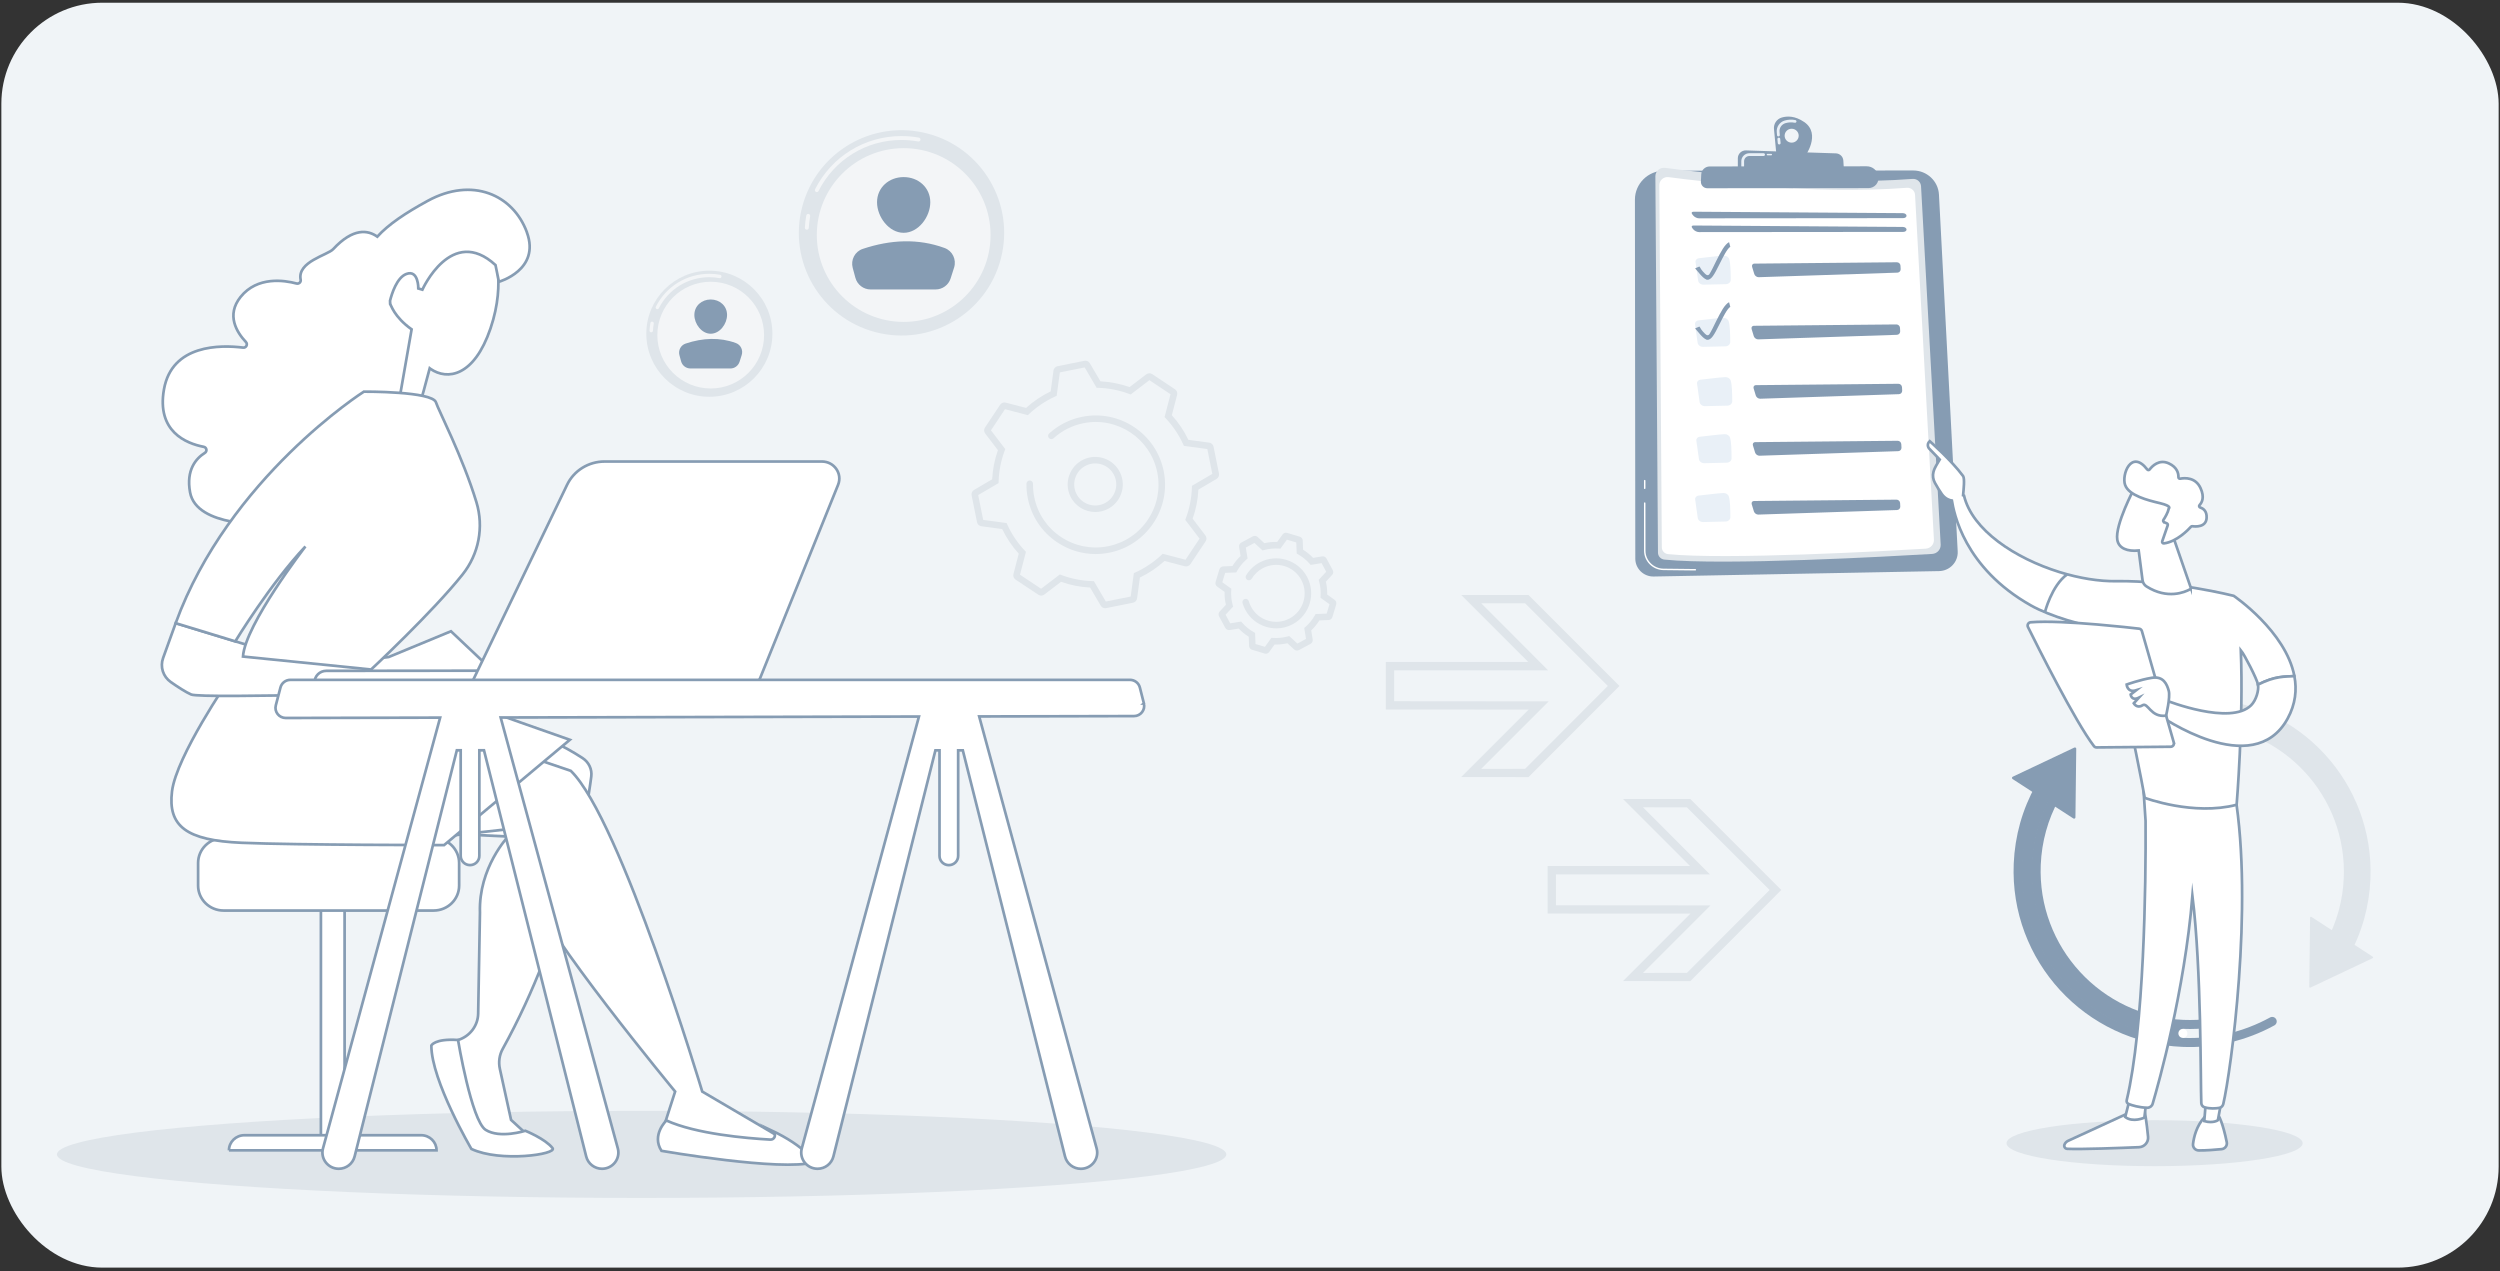 <?xml version="1.0" encoding="UTF-8"?><svg id="Capa_2" xmlns="http://www.w3.org/2000/svg" viewBox="0 0 922 468.79"><rect x="0" y="0" width="922" height="468.79" fill="#333333" stroke="none"/><defs><style>.cls-1,.cls-2{fill:#dfe5ea;}.cls-2,.cls-3,.cls-4{fill-rule:evenodd;}.cls-5,.cls-3,.cls-6,.cls-7{fill:#fff;}.cls-4,.cls-8{fill:#869cb3;}.cls-6{stroke:#869cb3;stroke-miterlimit:10;}.cls-9{fill:#f0f4f7;}.cls-7{isolation:isolate;opacity:.62;}.cls-10{fill:#e9f0f7;}</style></defs><rect class="cls-9" x=".5" y="1" width="921" height="466.5" rx="37.25" ry="37.25"/><g id="Illustration"><path class="cls-1" d="M407.58,224.31c-.66,0-1.29-.35-1.63-.94l-3.92-6.68c-3.66-.18-7.26-.89-10.73-2.12l-6.16,4.7c-.64.49-1.53.52-2.2.07l-8.4-5.59c-.67-.45-.99-1.28-.78-2.06l1.95-7.5c-2.47-2.72-4.52-5.77-6.1-9.08l-7.68-1.03c-.8-.11-1.45-.71-1.61-1.5l-1.99-9.89c-.16-.79.2-1.6.9-2.01l6.68-3.92c.18-3.66.89-7.26,2.12-10.73l-4.7-6.16c-.49-.64-.52-1.53-.07-2.2l5.59-8.4c.45-.67,1.28-.99,2.06-.78l7.5,1.95c2.72-2.47,5.77-4.52,9.08-6.1l1.03-7.68c.11-.8.71-1.45,1.51-1.61l9.89-1.99c.79-.16,1.6.2,2.01.9l3.92,6.68c3.66.18,7.26.89,10.73,2.11l6.16-4.7c.64-.49,1.53-.52,2.2-.07l8.4,5.59c.67.45.99,1.27.78,2.06l-1.95,7.5c2.47,2.72,4.52,5.77,6.1,9.08l7.68,1.03c.8.11,1.45.71,1.61,1.5l1.99,9.89c.16.79-.2,1.6-.9,2.01l-6.68,3.92c-.18,3.66-.89,7.26-2.12,10.73l4.7,6.16c.49.64.52,1.53.07,2.2l-5.59,8.4c-.45.67-1.27.99-2.06.79l-7.5-1.95c-2.73,2.47-5.77,4.52-9.08,6.1l-1.03,7.68c-.11.8-.71,1.45-1.51,1.61l-9.89,1.99c-.13.03-.25.04-.38.04h0ZM390.88,211.86l.62.23c3.62,1.35,7.41,2.1,11.26,2.22l.67.02,4.4,7.51,9.17-1.84,1.16-8.63.61-.28c3.5-1.6,6.71-3.75,9.53-6.4l.49-.46,8.43,2.2,5.18-7.79-5.28-6.92.23-.62c1.35-3.63,2.1-7.41,2.22-11.26l.02-.67,7.51-4.4-1.84-9.17-8.63-1.16-.28-.61c-1.6-3.5-3.76-6.71-6.4-9.53l-.46-.49,2.2-8.43-7.79-5.18-6.92,5.28-.62-.23c-3.62-1.35-7.41-2.1-11.26-2.22l-.67-.02-4.4-7.51-9.17,1.84-1.16,8.63-.61.28c-3.5,1.6-6.71,3.75-9.53,6.4l-.49.46-8.43-2.2-5.18,7.79,5.28,6.92-.23.62c-1.35,3.63-2.1,7.41-2.22,11.26l-.02.67-7.51,4.4,1.84,9.17,8.63,1.16.28.61c1.6,3.5,3.75,6.71,6.4,9.53l.46.48-2.2,8.43,7.79,5.18,6.92-5.28h0ZM404.06,204.33c-4.98,0-9.85-1.46-14.1-4.28-5.68-3.78-9.55-9.55-10.9-16.24-.36-1.79-.53-3.61-.5-5.42,0-.67.57-1.19,1.22-1.19s1.2.56,1.19,1.22c-.02,1.63.13,3.29.46,4.91,1.22,6.06,4.72,11.28,9.87,14.7s11.32,4.64,17.38,3.42c6.06-1.22,11.28-4.72,14.7-9.87s4.64-11.32,3.42-17.38c-2.52-12.51-14.74-20.64-27.25-18.12-4.11.83-7.92,2.75-11,5.56-.49.45-1.25.41-1.7-.08s-.41-1.25.08-1.7c3.41-3.1,7.61-5.23,12.15-6.14,13.81-2.78,27.31,6.2,30.09,20.01s-6.2,27.31-20.01,30.09c-1.7.34-3.4.51-5.09.51h-.01Z"/><path class="cls-1" d="M403.94,188.83c-3.8,0-7.44-2.13-9.19-5.78h0c-2.42-5.06-.27-11.14,4.79-13.55,5.06-2.42,11.14-.27,13.55,4.79,1.17,2.45,1.32,5.21.41,7.77-.9,2.56-2.75,4.61-5.2,5.78-1.41.67-2.9.99-4.37.99h0ZM396.93,182.01c1.84,3.86,6.48,5.5,10.34,3.65,3.86-1.84,5.5-6.48,3.65-10.34-1.84-3.86-6.48-5.5-10.34-3.65-3.86,1.84-5.5,6.48-3.65,10.34h0Z"/><path class="cls-1" d="M466.84,241.1c-.15,0-.3-.02-.44-.07l-4.65-1.4c-.63-.19-1.07-.76-1.09-1.41l-.13-3.39c-1.36-.85-2.6-1.86-3.69-3.01l-3.35.54c-.65.1-1.29-.21-1.6-.79l-2.3-4.27c-.31-.58-.22-1.29.22-1.77l2.3-2.49c-.36-1.55-.52-3.14-.48-4.74l-2.75-1.98c-.53-.38-.76-1.06-.57-1.69l1.4-4.65c.19-.63.75-1.07,1.41-1.09l3.39-.14c.85-1.36,1.86-2.6,3.01-3.69l-.54-3.35c-.11-.65.21-1.29.79-1.6l4.27-2.3c.58-.31,1.29-.22,1.77.22l2.49,2.3c1.55-.36,3.14-.52,4.74-.48l1.98-2.75c.38-.53,1.06-.76,1.69-.57l4.65,1.4c.63.19,1.07.76,1.09,1.41l.13,3.39c1.36.85,2.6,1.86,3.69,3.01l3.35-.54c.65-.11,1.29.21,1.6.79l2.3,4.27c.31.58.22,1.29-.23,1.77l-2.3,2.49c.36,1.55.52,3.14.48,4.74l2.75,1.98c.53.39.76,1.06.57,1.69l-1.4,4.65c-.19.63-.75,1.07-1.41,1.09l-3.39.14c-.85,1.36-1.86,2.6-3.01,3.69l.54,3.35c.11.65-.21,1.29-.79,1.6l-4.27,2.3c-.58.31-1.29.22-1.77-.22l-2.49-2.3c-1.55.36-3.14.52-4.74.48l-1.98,2.75c-.29.41-.76.64-1.25.64h.01ZM466.13,239.05h0ZM463.04,237.51l3.46,1.04,2.39-3.32.66.04c1.79.11,3.57-.07,5.29-.53l.64-.17,3,2.77,3.18-1.71-.66-4.03.5-.44c1.34-1.18,2.47-2.57,3.36-4.12l.33-.58,4.09-.16,1.04-3.46-3.32-2.39.04-.66c.11-1.79-.07-3.57-.53-5.29l-.17-.64,2.77-3-1.71-3.18-4.03.66-.44-.5c-1.18-1.34-2.57-2.47-4.12-3.36l-.58-.33-.16-4.09-3.46-1.04-2.39,3.32-.66-.04c-1.79-.11-3.57.07-5.29.53l-.64.17-3-2.77-3.18,1.71.66,4.03-.5.44c-1.34,1.18-2.47,2.57-3.36,4.12l-.33.58-4.09.16-1.04,3.46,3.32,2.39-.04.66c-.11,1.79.07,3.57.53,5.29l.17.64-2.77,3,1.71,3.18,4.03-.66.44.5c1.18,1.34,2.57,2.47,4.12,3.36l.58.33.16,4.09ZM453.29,231.18h0ZM489.54,210.4h0ZM470.68,231.73c-1.25,0-2.51-.18-3.74-.55-3.3-.99-6.02-3.21-7.66-6.25-.44-.81-.79-1.67-1.04-2.54-.18-.64.18-1.31.82-1.49.64-.18,1.31.19,1.49.82.21.71.49,1.41.85,2.07,1.33,2.47,3.54,4.28,6.23,5.09s5.53.52,8-.81c5.1-2.74,7.02-9.12,4.28-14.22s-9.12-7.02-14.23-4.28c-1.68.9-3.08,2.24-4.05,3.86-.34.57-1.08.76-1.65.42-.57-.34-.76-1.08-.42-1.65,1.19-2,2.91-3.65,4.98-4.75,6.27-3.37,14.12-1.01,17.49,5.26,3.37,6.27,1.01,14.12-5.26,17.49-1.91,1.02-3.99,1.55-6.1,1.55v-.02Z"/><polygon class="cls-1" points="563.06 285.07 563.06 286.6 538.89 286.57 563.77 261.7 511.09 261.67 511.09 244.13 563.61 244.13 538.89 219.43 563.71 219.43 597.26 252.99 563.71 286.6 563.06 286.6 563.06 285.07 562 284 592.96 252.99 562.45 222.49 546.26 222.48 570.95 247.22 514.16 247.22 514.16 258.61 571.16 258.66 546.26 283.56 563.06 283.54 563.06 285.07 562 284 563.06 285.07"/><polygon class="cls-1" points="622.74 360.32 622.74 361.84 598.56 361.82 623.44 336.94 570.77 336.92 570.77 319.38 623.28 319.38 598.56 294.68 623.38 294.68 656.93 328.23 623.38 361.84 622.74 361.84 622.74 360.32 621.68 359.25 652.63 328.23 622.12 297.74 605.93 297.73 630.62 322.47 573.83 322.47 573.83 333.86 630.83 333.91 605.93 358.81 622.74 358.79 622.74 360.32 621.68 359.25 622.74 360.32"/><ellipse class="cls-1" cx="236.63" cy="425.74" rx="215.63" ry="16.06"/><path class="cls-8" d="M613.75,62.96l91.83-.09c5.07,0,9.25,3.91,9.51,8.91l6.91,131.55c.21,3.91-2.91,7.22-6.87,7.29l-105.24,2c-3.72.07-6.78-2.89-6.79-6.58l-.14-132.41c0-5.89,4.83-10.67,10.79-10.68h.01Z"/><path class="cls-5" d="M625.27,210.4h0l-11.78-.14c-3.95-.05-7.17-3.26-7.17-7.16l-.02-17.57c0-.15.13-.27.27-.27s.27.12.27.27l.02,17.57c0,3.61,2.98,6.58,6.62,6.62l11.78.14c.15,0,.27.12.27.28,0,.15-.13.27-.27.27h0Z"/><path class="cls-5" d="M606.57,180.36h0c-.15,0-.27-.12-.27-.27v-2.84c0-.15.11-.28.27-.27.15,0,.27.12.27.27v2.84c0,.15-.11.27-.27.27Z"/><path class="cls-1" d="M614.04,61.9c12.55,1.67,55.67,6.82,91.31,4.08,1.62-.12,3.04,1.09,3.13,2.7l7.24,132.14c.1,1.82-1.3,3.36-3.13,3.47-14.99.89-76.75,4.34-98.77,2.09-1.34-.14-2.36-1.25-2.36-2.58l-.96-138.79c-.01-1.88,1.67-3.35,3.55-3.09h-.01Z"/><path class="cls-5" d="M615.38,65.33c12.07,1.6,53.57,6.57,87.88,3.93,1.56-.12,2.92,1.05,3.01,2.59l6.96,127.16c.09,1.75-1.26,3.24-3.01,3.34-14.43.86-73.86,4.17-95.06,2.01-1.29-.14-2.27-1.21-2.28-2.48l-.92-133.57c-.01-1.82,1.6-3.21,3.42-2.98h0Z"/><path class="cls-8" d="M701.91,80.44c.71,0,1.26-.42,1.22-.91-.03-.51-.64-.91-1.35-.92l-77.18-.53c-.71,0-.92.44-.48.98l.38.47c.45.54,1.38.99,2.08.99l75.32-.07h.01Z"/><path class="cls-8" d="M624.61,83.16c-.71,0-.92.44-.48.98l.38.47c.45.54,1.38.99,2.08.99l75.32-.07c.71,0,1.26-.42,1.22-.91-.03-.51-.64-.91-1.35-.92l-77.18-.53h.01Z"/><path class="cls-5" d="M637.71,129.33h-.02l-10.33.25c-1.48.03-2.75-.94-2.93-2.26l-1.2-8.54c-.07-.51.07-1.02.4-1.43.37-.46.95-.77,1.58-.83h0c.87-.09,2.07-.23,3.38-.38,2.87-.34,6.12-.72,8.03-.8h.05c1.37-.05,2.58.74,2.95,1.92.61,1.95.68,5.67.72,9.64,0,1.3-1.15,2.39-2.59,2.44h-.01ZM625.28,117.34c-.4.05-.76.23-.99.52-.18.24-.27.52-.23.8l1.2,8.54c.13.9,1.03,1.57,2.08,1.55l10.33-.24h.02c.99-.03,1.78-.74,1.78-1.6-.03-3.9-.1-7.56-.67-9.41-.25-.81-1.18-1.4-2.13-1.33-1.88.09-5.26.49-7.97.8-1.32.16-2.52.29-3.4.38h-.01Z"/><path class="cls-10" d="M626.41,118.16c2.17-.21,6.86-.85,9.1-.95.95-.05,1.79.5,2.04,1.3.48,1.57.54,4.7.56,7.61,0,.87-.78,1.59-1.77,1.61l-8.25.19c-1.02.02-1.88-.63-2.01-1.52l-.96-6.82c-.1-.71.48-1.35,1.28-1.43h.01Z"/><path class="cls-8" d="M646.91,120.13c-.71,0-1.12.55-.91,1.23l.8,2.63c.21.67.95,1.2,1.64,1.17l51.14-1.68c.71-.02,1.24-.61,1.21-1.31l-.07-1.27c-.03-.7-.65-1.26-1.35-1.25l-52.47.5h0Z"/><path class="cls-5" d="M637.89,106.39h-.02l-10.33.25c-1.48.03-2.75-.94-2.93-2.26l-1.2-8.54c-.07-.51.07-1.02.4-1.43.37-.46.95-.77,1.58-.83h0c.87-.09,2.07-.23,3.38-.38,2.87-.34,6.12-.72,8.03-.8h.05c1.37-.05,2.58.74,2.95,1.92.61,1.95.68,5.67.72,9.64,0,1.3-1.15,2.39-2.59,2.44h-.01ZM625.46,94.4c-.4.05-.76.23-.99.52-.18.24-.27.52-.23.8l1.2,8.54c.13.9,1.03,1.57,2.08,1.55l10.33-.24h.02c.99-.03,1.78-.74,1.78-1.6-.03-3.9-.1-7.56-.67-9.41-.25-.81-1.18-1.4-2.13-1.33-1.88.09-5.26.49-7.97.8-1.32.16-2.52.29-3.4.38h-.01Z"/><path class="cls-10" d="M626.6,95.23c2.17-.21,6.86-.85,9.1-.95.95-.05,1.79.5,2.04,1.3.48,1.57.54,4.7.56,7.61,0,.87-.78,1.59-1.77,1.61l-8.25.19c-1.02.02-1.88-.63-2.01-1.52l-.96-6.82c-.1-.71.48-1.35,1.28-1.43h.01Z"/><path class="cls-8" d="M647.09,97.2c-.71,0-1.12.55-.91,1.23l.8,2.63c.21.67.95,1.2,1.64,1.17l51.14-1.68c.71-.02,1.24-.61,1.21-1.31l-.07-1.27c-.03-.7-.65-1.26-1.35-1.25l-52.47.5h0Z"/><path class="cls-5" d="M638.45,151.2h-.02l-10.33.24c-1.48.03-2.75-.94-2.93-2.26l-1.2-8.53c-.07-.51.07-1.02.4-1.43.37-.46.95-.77,1.58-.83h0c.87-.09,2.07-.23,3.38-.38,2.87-.34,6.12-.72,8.03-.8h.05c1.37-.05,2.58.74,2.95,1.93.61,1.95.68,5.67.72,9.64,0,1.3-1.15,2.39-2.59,2.44h-.01ZM626.02,139.21c-.4.05-.76.23-.99.52-.18.24-.27.52-.23.8l1.2,8.53c.13.9,1.03,1.57,2.08,1.55l10.33-.24h.02c.98-.03,1.78-.74,1.78-1.6-.03-3.9-.1-7.56-.67-9.41-.25-.81-1.18-1.39-2.13-1.33-1.88.09-5.26.49-7.97.8-1.32.16-2.52.29-3.4.38h-.01Z"/><path class="cls-10" d="M627.15,140.03c2.17-.21,6.86-.85,9.1-.95.95-.05,1.79.5,2.04,1.3.48,1.57.54,4.7.56,7.61,0,.87-.78,1.59-1.77,1.61l-8.25.19c-1.02.02-1.88-.63-2.01-1.52l-.96-6.82c-.1-.71.48-1.35,1.28-1.43h.01Z"/><path class="cls-8" d="M647.65,142.02c-.71,0-1.12.55-.91,1.23l.8,2.63c.21.67.95,1.2,1.64,1.17l51.14-1.68c.71-.02,1.24-.61,1.21-1.31l-.07-1.27c-.03-.7-.65-1.26-1.35-1.25l-52.47.5h0Z"/><path class="cls-5" d="M638.19,172.24h-.02l-10.33.24c-1.48.03-2.75-.94-2.93-2.26l-1.2-8.53c-.07-.51.07-1.02.4-1.43.37-.46.95-.77,1.58-.83h0c.87-.09,2.07-.23,3.38-.38,2.73-.32,6.12-.72,8.04-.8,1.36-.06,2.61.72,2.98,1.92.61,1.95.68,5.67.72,9.64,0,1.3-1.15,2.39-2.59,2.44h-.01ZM625.76,160.25c-.4.05-.76.23-.99.52-.18.24-.27.52-.23.8l1.2,8.53c.13.9,1.03,1.57,2.08,1.55l10.33-.24c.97-.05,1.8-.74,1.79-1.6-.03-3.9-.1-7.56-.67-9.41-.25-.81-1.18-1.38-2.13-1.33-1.88.09-5.26.49-7.97.8-1.32.16-2.52.29-3.39.38h-.01Z"/><path class="cls-10" d="M626.9,161.07c2.17-.21,6.86-.85,9.1-.95.95-.05,1.79.5,2.04,1.3.48,1.57.54,4.7.56,7.61,0,.87-.78,1.59-1.77,1.61l-8.25.19c-1.02.02-1.88-.63-2.01-1.52l-.96-6.82c-.1-.71.48-1.35,1.28-1.43h.01Z"/><path class="cls-8" d="M647.39,163.04c-.71,0-1.12.55-.91,1.23l.8,2.63c.21.67.95,1.2,1.64,1.17l51.14-1.68c.71-.02,1.24-.61,1.21-1.31l-.07-1.27c-.03-.7-.65-1.26-1.35-1.25l-52.47.5h0Z"/><path class="cls-5" d="M637.74,193.94h-.02l-10.33.24c-1.48.03-2.75-.94-2.93-2.26l-1.2-8.54c-.07-.51.07-1.02.4-1.43.37-.46.95-.77,1.58-.83h0c.87-.09,2.07-.23,3.38-.38,2.87-.34,6.12-.72,8.03-.8,1.4-.02,2.61.72,2.98,1.92.61,1.95.68,5.67.72,9.64,0,1.3-1.15,2.39-2.59,2.44h0ZM625.31,181.95c-.4.05-.76.23-.99.52-.18.24-.27.52-.23.8l1.2,8.54c.13.9,1.03,1.57,2.08,1.55l10.33-.25h.02c.98-.03,1.78-.74,1.78-1.6-.03-3.9-.1-7.56-.67-9.41-.25-.81-1.18-1.36-2.13-1.33-1.88.09-5.26.49-7.97.8-1.32.16-2.52.29-3.4.38h-.01Z"/><path class="cls-10" d="M626.46,182.77c2.17-.21,6.86-.85,9.1-.95.95-.05,1.79.5,2.04,1.3.48,1.57.54,4.7.56,7.61,0,.87-.78,1.59-1.77,1.61l-8.25.19c-1.02.02-1.88-.63-2.01-1.52l-.96-6.82c-.1-.71.48-1.35,1.28-1.43h.01Z"/><path class="cls-8" d="M646.95,184.75c-.71,0-1.12.55-.91,1.23l.8,2.63c.21.67.95,1.2,1.64,1.17l51.14-1.68c.71-.02,1.24-.61,1.21-1.31l-.07-1.27c-.03-.7-.65-1.26-1.35-1.25l-52.47.5h0Z"/><path class="cls-8" d="M665.35,44.98c-3.32-2.28-6.2-2.23-8.23-1.64-1.85.54-3.05,2.31-2.88,4.21l.89,9.44,10.42.9s6.31-8.46-.19-12.92h-.01ZM660.77,52.61c-1.44,0-2.6-1.15-2.6-2.56s1.16-2.57,2.59-2.57,2.6,1.15,2.6,2.56-1.16,2.57-2.59,2.57Z"/><path class="cls-10" d="M655.99,53.25c-.18-.07-.32-.23-.34-.43l-.14-1.5c-.02-.28.18-.53.47-.55s.54.18.56.46l.14,1.5c.02.28-.18.53-.47.55-.08,0-.16,0-.23-.03h.01ZM655.71,50.31c-.18-.07-.32-.23-.34-.43l-.1-1.14c-.18-1.93,1.05-3.73,2.92-4.29,1.28-.37,2.61-.43,3.94-.17.27.06.46.33.4.6s-.33.45-.61.39c-1.16-.24-2.32-.18-3.44.15-1.4.41-2.33,1.76-2.19,3.21l.1,1.14c.02.28-.18.53-.47.55-.08,0-.16,0-.23-.03h.01Z"/><path class="cls-8" d="M640.91,63.12v-4.75c0-1.64,1.37-2.96,3.03-2.9l33.13,1.09c1.47.05,2.66,1.2,2.75,2.64l.29,4.56-39.19-.65h0Z"/><path class="cls-10" d="M653.26,57.28h-1.43c-.15,0-.27-.12-.27-.27s.13-.27.27-.27h1.43c.15,0,.27.12.27.27s-.13.27-.27.27Z"/><path class="cls-10" d="M642.53,61.86c-.19-.07-.34-.26-.34-.47v-1.92c0-.79.31-1.53.87-2.09s1.31-.87,2.11-.87h5.24c.29,0,.51.23.51.51s-.23.51-.51.51h-5.24c-1.07,0-1.95.87-1.95,1.94v1.92c0,.28-.23.51-.51.51-.06,0-.13,0-.18-.03h.01Z"/><path class="cls-8" d="M630.53,61.39l57.93-.06c2.08,0,3.87,1.48,4.22,3.51l.05.28c.39,2.22-1.34,4.25-3.62,4.25l-59.43.06c-1.37,0-2.45-1.13-2.39-2.47l.13-2.63c.08-1.65,1.45-2.93,3.12-2.94h-.01Z"/><path class="cls-8" d="M629.5,103.19c-1.07-.42-1.91-1.38-2.51-2.05-.97-1.07-1.59-1.94-1.83-2.18l1.58-.68c.39.39.37.83,1.34,1.9.62.68.9.95,1.22,1.16.38.26.89.15,1.13-.24.71-1.13,1.74-3.26,2.36-4.55,1.91-3.84,3.28-6.41,4.89-7.25l.46,1.73c-1.11.58-2.73,3.87-3.93,6.27-2.03,4.09-3.07,6.02-4.69,5.88h-.01Z"/><path class="cls-8" d="M629.5,125.34c-1.07-.42-1.91-1.38-2.51-2.05-.97-1.07-1.59-1.94-1.83-2.18l1.58-.68c.39.39.37.83,1.34,1.9.62.68.9.95,1.22,1.16.38.26.89.15,1.13-.24.71-1.13,1.74-3.26,2.36-4.55,1.91-3.84,3.28-6.41,4.89-7.25l.46,1.73c-1.11.58-2.73,3.87-3.93,6.27-2.03,4.09-3.07,6.02-4.69,5.88h-.01Z"/><circle class="cls-1" cx="332.45" cy="85.87" r="37.86" transform="translate(164.79 385.51) rotate(-75.25)"/><path class="cls-7" d="M297.56,84.72h-.04c-.4-.02-.7-.36-.68-.76.08-1.5.25-3.01.52-4.48.07-.39.44-.65.84-.58.39.07.65.44.58.84-.25,1.41-.42,2.86-.5,4.3-.02.38-.34.68-.72.68h0Z"/><path class="cls-7" d="M301.24,70.85c-.11,0-.22-.02-.32-.08-.35-.18-.5-.61-.32-.97,6.11-12.1,18.31-19.62,31.86-19.62,2.16,0,4.33.19,6.43.58.39.07.65.45.58.84-.07.39-.45.65-.84.58-2.02-.37-4.1-.56-6.18-.56-13,0-24.71,7.21-30.58,18.83-.13.25-.38.4-.64.4h.01Z"/><circle class="cls-7" cx="333.28" cy="86.68" r="32.04"/><path class="cls-8" d="M343.09,74.58c0,5.43-4.4,11.28-9.82,11.28s-9.82-5.86-9.82-11.28,4.4-9.27,9.82-9.27,9.82,3.85,9.82,9.27Z"/><path class="cls-8" d="M321.07,106.75h23.98c2.52,0,4.76-1.63,5.53-4.04l1.29-4.03c.94-2.95-.59-6.15-3.5-7.22-9.76-3.57-19.85-3.11-30.19.33-2.9.96-4.5,4.06-3.7,7.01l.99,3.66c.69,2.53,2.98,4.29,5.6,4.29h0Z"/><circle class="cls-1" cx="261.61" cy="123.08" r="23.25"/><path class="cls-7" d="M240.17,122.56h-.03c-.35-.02-.61-.31-.59-.66.05-.93.16-1.86.32-2.77.06-.34.39-.57.73-.51s.57.39.51.73c-.16.86-.26,1.74-.3,2.62-.02.33-.29.59-.63.59h0Z"/><path class="cls-7" d="M242.43,114.04c-.09,0-.19-.02-.28-.07-.31-.16-.43-.53-.28-.84,3.78-7.49,11.34-12.15,19.73-12.15,1.34,0,2.68.12,3.98.36.34.06.57.39.5.73-.06.34-.38.56-.73.5-1.23-.22-2.5-.34-3.76-.34-7.91,0-15.04,4.39-18.61,11.46-.11.22-.33.34-.56.34h0Z"/><circle class="cls-7" cx="262.11" cy="123.59" r="19.68"/><path class="cls-8" d="M268.14,116.15c0,3.33-2.7,6.93-6.03,6.93s-6.03-3.6-6.03-6.93,2.7-5.7,6.03-5.7,6.03,2.36,6.03,5.7Z"/><path class="cls-8" d="M254.62,135.9h14.73c1.55,0,2.92-1,3.4-2.48l.79-2.48c.58-1.81-.36-3.78-2.15-4.43-5.99-2.19-12.19-1.91-18.54.2-1.78.59-2.77,2.49-2.27,4.3l.61,2.25c.42,1.55,1.83,2.63,3.44,2.63h0Z"/><rect class="cls-6" x="118.35" y="329.82" width="8.74" height="92.63"/><path class="cls-6" d="M84.43,424.24h76.57c0-3.08-2.54-5.57-5.69-5.57h-65.18c-3.14,0-5.69,2.49-5.69,5.57h0Z"/><path class="cls-6" d="M82.46,309.06h77.47c5.19,0,9.4,4.12,9.4,9.21v8.33c0,5.09-4.21,9.21-9.4,9.21h-77.47c-5.19,0-9.4-4.12-9.4-9.21v-8.33c0-5.09,4.21-9.21,9.4-9.21Z"/><path class="cls-6" d="M187.25,268.04s12.99,1.97,27.6,11.54c2.3,1.51,3.56,4.13,3.21,6.82-1.75,13.58-8.94,57.51-32.65,100.42-1.25,2.26-1.61,4.9-1.05,7.41l4.12,18.79,7.64,7.02h-19.68l-13.1-34.75,5.6-1.73c4.34-1.35,7.32-5.26,7.41-9.72l.66-37.27c-.56-16.6,10.39-28.06,10.39-28.06l-31.43-1.5,31.29-38.96v-.02Z"/><path class="cls-6" d="M203.79,423.43c1.79,2.3-19.29,5.33-29.94.3,0,0-14.77-25.17-14.77-38.13,0,0,1.17-2.64,9.84-2.05,0,0,4.96,29.8,10.19,33.14,5.23,3.34,14.64.34,14.64.34,0,0,7.38,2.99,10.03,6.39h0Z"/><path class="cls-6" d="M159.93,309.06c.16-.28,33.84-3.97,33.84-3.97,0,0-1.1,10.03,2.34,23.84,3.44,13.81,52.88,73.63,52.88,73.63l-5.18,16.1c16.02,5.47,31.79,6.35,47.3,2.79l-32.12-18.88s-30.06-100.38-48.48-118.29l-33.75-11.44-16.83,36.22h0Z"/><path class="cls-6" d="M84.43,250.65s-19.4,28.27-20.99,41.17c-1.6,12.9,5.31,18.14,25.66,19,20.36.86,74.68.85,74.68.85l46.38-38.83s-33.8-11.82-42.58-15.16c-8.79-3.34-83.15-7.02-83.15-7.02h0Z"/><path class="cls-6" d="M245.76,413.24s-5.58,5.3-1.81,11.19c0,0,44.2,7.68,56.2,4.2,0,0-2.49-5.57-16-11.92l1,.75c1.26.95.52,2.93-1.06,2.83-8.91-.5-27.34-2.09-38.32-7.05h0Z"/><path class="cls-6" d="M181.75,91.75c-7.12-14.72-39.48,0-38.44,16.05.22,3.46.77,6.53,1.57,9.27l-10.89,27c6.58,5.33,20.56,4.43,21.08,3.89.24-.25,1.79-5.97,3.41-12.13.09.07.17.12.26.19,6.27,4.37,16.15,2.81,22.16-14.9,6.01-17.72.85-29.36.85-29.36h0Z"/><path class="cls-6" d="M194.32,85.66c-5.09-13.83-20.13-20.57-36.61-11.57-8.09,4.43-14.38,8.59-18.57,13.19-3.4-2.43-8.85-3.38-16.27,4.61-2.05,2.22-13.33,4.61-11.99,11.27.17.88-.66,1.63-1.54,1.39-4.5-1.2-14.44-2.71-20.6,4.94-5.44,6.76-1.37,13.12,1.94,16.63.8.84.13,2.22-1.03,2.08-8.27-1.03-26.24-1.28-29.18,15.4-2.75,15.56,8.19,19.95,14.67,21.19,1.09.21,1.35,1.64.41,2.23-3.23,2.04-6.98,6.23-5.46,14.53,2.37,12.99,28.08,11.93,31.08,11.76.19,0,.37-.07.53-.16l41.17-23.27c.32-.18.54-.49.61-.85l8.32-47.57c-6.54-4.64-7.64-9.14-7.92-9.42l-.03-1.16c.63-2.48,2.5-8.55,6.04-9.85,4.48-1.66,4.39,5.36,4.39,5.36l1.49.44s10.75-23.97,26.97-9.08l1.26,6.17s15.4-4.38,10.32-18.21v-.03Z"/><path class="cls-6" d="M182.9,248.48l-16.59-15.67-22.96,9.5s-22.85,3.47-35.93,0l-13.08-3.47-29.55-9.02-4.64,12.86c-1.18,3.26,0,6.89,2.88,8.89,2.55,1.78,5.55,3.73,7.47,4.56,3.9,1.67,95.94-1.16,95.94-1.16l16.46-6.49h0Z"/><path class="cls-6" d="M120.1,255.86h.22l96.26-.1c2.38,0,4.3-1.9,4.3-4.23s-1.94-4.26-4.31-4.22l-96.26.1c-2.38,0-4.3,1.9-4.3,4.23s1.82,4.1,4.09,4.22Z"/><path class="cls-6" d="M303.13,170.21h-80.17c-5.92,0-11.29,3.34-13.82,8.58l-37.06,77.01h99.63c3.81,0,7.23-2.28,8.64-5.75l28.74-71.26c1.66-4.12-1.44-8.58-5.96-8.58h0Z"/><path class="cls-6" d="M421.87,259.42l-1.49-5.87c-.43-1.66-1.92-2.82-3.66-2.82H107.09c-1.72,0-3.22,1.16-3.65,2.8l-1.72,6.59c-.62,2.38,1.2,4.68,3.67,4.67l56.93-.13c-6.86,25.29-35.3,129.8-43.2,158.86-1.03,3.8,1.86,7.52,5.82,7.52,2.77,0,5.17-1.87,5.84-4.53l37.7-149.8h1.42v38.93c0,1.89,1.54,3.41,3.44,3.41s3.44-1.53,3.44-3.41v-38.93h1.71l37.7,149.8c.67,2.66,3.08,4.53,5.84,4.53,3.96,0,6.85-3.72,5.82-7.52-7.91-29.07-36.38-133.71-43.21-158.91l154.27-.35c-6.84,25.28-35.3,130.12-43.21,159.24-1.03,3.81,1.86,7.54,5.82,7.54,2.77,0,5.17-1.87,5.84-4.54l37.62-149.78h1.51v38.93c0,1.89,1.54,3.41,3.44,3.41s3.44-1.53,3.44-3.41v-38.93h1.71l37.7,149.8c.67,2.66,3.08,4.53,5.84,4.53,3.96,0,6.85-3.72,5.82-7.52-7.96-29.23-36.7-134.85-43.32-159.31l57.1-.13c2.45,0,4.23-2.3,3.64-4.65h-.02Z"/><path class="cls-6" d="M136.88,246.9s22.59-21.07,33.71-35.03c6.01-7.54,7.9-17.48,5.12-26.65-5.08-16.76-14.1-34.11-14.92-36.81-1.26-4.14-26.59-3.97-26.59-3.97,0,0-49.84,31.7-69.42,85.38l21.99,6.71s13.02-21.4,25.87-34.99c0,0-22.25,28.8-23.03,40.59l47.28,4.79h0Z"/><ellipse class="cls-1" cx="794.61" cy="421.61" rx="54.61" ry="8.48"/><path class="cls-4" d="M750.74,289.65c.44-.8,1.46-1.09,2.26-.65.8.44,1.09,1.46.65,2.26-2.29,4.12-4.13,8.56-5.44,13.21-1.27,4.53-2.04,9.27-2.24,14.15-.71,17,5.55,32.69,16.23,44.3,10.69,11.61,25.79,19.15,42.79,19.84,5.72.24,11.3-.32,16.64-1.56,5.5-1.28,10.73-3.31,15.56-5.96.8-.44,1.81-.15,2.26.66.44.8.15,1.81-.66,2.26-5.1,2.8-10.61,4.93-16.41,6.29-5.6,1.31-11.47,1.89-17.51,1.64-17.93-.75-33.85-8.69-45.11-20.91-11.26-12.24-17.85-28.76-17.1-46.69.22-5.17,1.03-10.17,2.36-14.92,1.38-4.91,3.32-9.57,5.74-13.93h0Z"/><path class="cls-8" d="M804.97,383.07c-34.12-1.42-60.72-30.33-59.31-64.45.41-9.67,2.97-18.87,7.61-27.3l3.44,1.89c-4.35,7.9-6.76,16.5-7.13,25.56-1.33,31.95,23.6,59.04,55.55,60.35l-.16,3.92v.03Z"/><path class="cls-4" d="M756.35,293.3c.44-.8,1.45-1.1,2.26-.66.8.44,1.1,1.45.66,2.26-1.98,3.64-3.58,7.52-4.7,11.61-1.1,3.97-1.76,8.13-1.94,12.41-.63,15.16,4.94,29.16,14.48,39.51,9.53,10.36,23,17.07,38.17,17.7,1.65.06,3.3.06,4.92-.01,1.64-.08,3.26-.23,4.87-.44.91-.13,1.75.52,1.86,1.42.13.91-.52,1.75-1.42,1.86-1.7.23-3.42.39-5.17.47-1.71.08-3.45.09-5.2.01-16.09-.67-30.38-7.79-40.49-18.77s-16.01-25.8-15.35-41.89c.19-4.55.9-8.95,2.05-13.16,1.19-4.34,2.88-8.46,4.98-12.31h.03Z"/><path class="cls-3" d="M805.96,379.71c-.77-.49-1.8-.28-2.31.49-.49.77-.28,1.8.49,2.31.77.49,1.8.28,2.31-.49.49-.77.28-1.8-.49-2.31Z"/><path class="cls-2" d="M866.23,352.63c-.44.79-1.43,1.08-2.23.63-.79-.44-1.08-1.43-.63-2.23,2.27-4.07,4.08-8.43,5.36-13.03,1.24-4.45,2-9.09,2.21-13.9h0v-.19c.66-16.72-5.5-32.14-16.01-43.57-10.52-11.44-25.4-18.85-42.15-19.56h-.19c-5.6-.22-11.06.33-16.27,1.55-5.43,1.27-10.57,3.26-15.34,5.88-.8.43-1.79.14-2.23-.65-.43-.8-.14-1.79.65-2.23,5.03-2.76,10.46-4.87,16.18-6.2,5.49-1.28,11.23-1.85,17.14-1.62h.13c17.68.74,33.39,8.56,44.49,20.63,11.07,12.03,17.57,28.28,16.88,45.9v.08h0v.06h0c-.22,5.1-1.01,10.03-2.33,14.72-1.36,4.84-3.27,9.45-5.67,13.74h.03ZM874.22,324.17h0ZM812.86,257.5h0Z"/><path class="cls-1" d="M863.73,350.98l-3.39-1.86c4.3-7.79,6.66-16.27,7.02-25.22,1.31-31.52-23.27-58.22-54.79-59.53l.16-3.87c33.65,1.39,59.89,29.91,58.49,63.56-.39,9.55-2.92,18.6-7.51,26.92Z"/><path class="cls-2" d="M860.71,349.02c-.43.8-1.43,1.09-2.22.66-.8-.43-1.09-1.43-.66-2.22,1.95-3.59,3.52-7.42,4.64-11.45,1.08-3.92,1.74-8.01,1.91-12.24.62-14.96-4.88-28.76-14.28-38.96-9.4-10.21-22.68-16.84-37.65-17.46-1.64-.06-3.25-.06-4.86.01s-3.22.23-4.81.44c-.9.13-1.72-.51-1.84-1.41-.13-.9.51-1.72,1.41-1.84,1.67-.23,3.37-.38,5.1-.47,1.69-.08,3.4-.09,5.12-.01,15.86.66,29.96,7.68,39.93,18.51,9.97,10.83,15.8,25.45,15.14,41.31-.19,4.49-.89,8.84-2.03,12.98-1.18,4.27-2.84,8.34-4.92,12.15h0Z"/><path class="cls-2" d="M851.66,363.94l.3-25.54c0-.24.28-.39.48-.25l22.63,14.68c.2.14.19.44-.04.55l-22.94,10.85c-.22.1-.44-.05-.44-.29h0Z"/><path class="cls-2" d="M811.77,263.81c.76.49,1.78.28,2.27-.48.49-.76.28-1.78-.48-2.27-.76-.49-1.78-.28-2.27.48s-.28,1.78.48,2.27h0Z"/><path class="cls-4" d="M765.72,276.16l-.3,25.28c0,.39-.43.62-.76.41l-22.42-14.54c-.33-.22-.29-.7.06-.86l22.72-10.75c.33-.15.71.09.71.46h-.01Z"/><path class="cls-6" d="M790.85,409.06s.91,5.14,1.36,10.23c.18,1.99-1.36,3.72-3.36,3.8-6.77.28-21.28.84-26.47.6-.79-.04-1.29-.84-1-1.56h0c.24-.61.71-1.1,1.31-1.38l23.94-11.01,4.22-.68h.01Z"/><path class="cls-6" d="M791.58,406.04l-.74,6.15s-4.2,1.95-7.06-.24l1.74-6.85,6.05.95h.01Z"/><path class="cls-6" d="M818.39,411.74s1.45,2.6,2.84,9.5c.25,1.24-.62,2.43-1.88,2.56-2.23.22-5.68.51-8.44.48-1.27,0-2.27-1.12-2.12-2.38.3-2.52,1.26-6.64,4.2-9.86l5.39-.29h.01Z"/><path class="cls-6" d="M819.66,403.84l-1.7,9.29s-1.69,1.26-5.02.34l.81-10,5.91.36h0Z"/><path class="cls-6" d="M824.26,292.84l-15.93-2.04v-.37h-2.9l-15.09-1.93.95,14.26c.16,23.81-.55,76.08-6.96,103-.14.57.15,1.17.7,1.39,1.29.52,3.82,1.29,6.83,1.39.94.03,1.78-.58,2.04-1.47,2.17-7.37,11.74-41.4,14.68-76.69,3.35,27.5,2.94,68.55,3.26,76.43.03.74.52,1.37,1.23,1.57,2.04.6,4.11.42,5.36.22.74-.13,1.33-.68,1.51-1.41,2.81-11.93,11.17-72.91,4.31-114.33v-.04Z"/><path class="cls-6" d="M846.17,249.35c-3.16-16.56-22.38-29.61-22.38-29.61,0,0-22.7-5.74-43.28-5.4-6.34.1-13.71-1.1-20.98-3.36-16.31-5.07-32.18-15.44-35.21-28.22,0,0-.13-.05-.33-.11.19-2.09.65-6.17,0-7.08-4.2-5.72-12.32-12.88-12.32-12.88-1.37,1.36-.24,2.69-.24,2.69l3.94,4.11c-.82,1.5-1.83,2.75-2.31,4.55-.36,1.37-.14,2.83.55,4.07.7,1.24,1.64,2.87,2.54,4.13,1.27,1.8,2.94,2.27,3.7,2.38.71,4.18,4.35,24.73,29.23,38.71,6.82,3.83,19.11,7.63,29.16,8.88,0,0,10.09,47.09,12.74,62.04,0,0,17.97,6.73,33.89,2.55,0,0,2.57-30.82,1.55-56.99,1.41,1.74,5.97,10.65,6.34,12.68,6.47-3.27,9.79-2.87,13.41-3.13h0Z"/><path class="cls-6" d="M799.1,258.4s23.51,9.29,31.12,1.69c1.86-1.86,2.9-5.55,2.54-7.61,6.47-3.27,9.79-2.87,13.41-3.13.95,5,.44,10.3-2.49,15.66-12.76,23.33-47.43-1.29-47.43-1.29l2.85-5.33h0Z"/><path class="cls-6" d="M801.7,273.84l-11.78-41.12c-.14-.47-.53-.81-1.01-.86-2.13-.25-8.32-.95-15.46-1.55-8.6-.72-18.59-1.32-24.55-.81-.85.08-1.36.96-.99,1.74,3.4,6.86,17.35,34.78,24.33,43.93.23.3.58.48.98.48l27.32-.25c.8,0,1.37-.77,1.14-1.53v-.03Z"/><path class="cls-6" d="M798.85,263.89s1.64-6.75.98-9.14c-.66-2.4-1.94-5.46-6.21-4.78s-9.32,2.49-9.32,2.49c0,0,.25,3.12,3.5,2.12l-2.02,1.56s.29,2.5,3.03,1.17l-1.88,2.07s1.18,2.05,3.2.74,2.98,4.62,8.71,3.8h.01Z"/><path class="cls-6" d="M807.9,216.56l-6.54-18.93h-2.12l.56-1.51c1.75-.49,3.2-1.64,2.99-3.28-.11-.87-.63-1.18-1.33-1.18l2.43-6.54-16.77-5.02s-7.19,13.53-6.26,18.99c.53,3.17,3.75,4.36,7.89,3.94l1.42,10.97c.13.95.67,1.79,1.48,2.29,7.75,4.91,14.18,2.05,15.96,1.08.29-.16.42-.51.32-.82h-.03Z"/><path class="cls-6" d="M762.38,211.81c-5.79,4.16-8.24,14.06-8.24,14.06"/><path class="cls-6" d="M798.11,192.56c-.32-.14-.43-.53-.24-.81.57-.87,1.66-2.68,2-4.25,0,0,1.29-.82-3.28-1.93-4.58-1.09-11.41-2.8-12.84-6.69-1.39-3.8,2.28-13.36,8.15-5.74.23.29.66.29.89,0,.96-1.26,3.49-3.85,7-2.27,3.28,1.47,3.65,3.88,3.61,5.1-.01.36.3.63.66.57,1.66-.32,5.66-.58,7.51,3.5,1.53,3.37.53,5.27-.37,6.21-.29.3-.16.8.24.93,1.09.33,2.5,1.26,2.36,3.82-.19,3.54-4.15,3.22-5.27,3.07-.19-.03-.37.04-.49.18-.96,1.07-5.31,5.6-10.02,6.15-.41.05-.72-.36-.6-.75l2.04-5.92c.09-.28-.04-.57-.3-.7l-1.01-.44h-.03Z"/></g></svg>